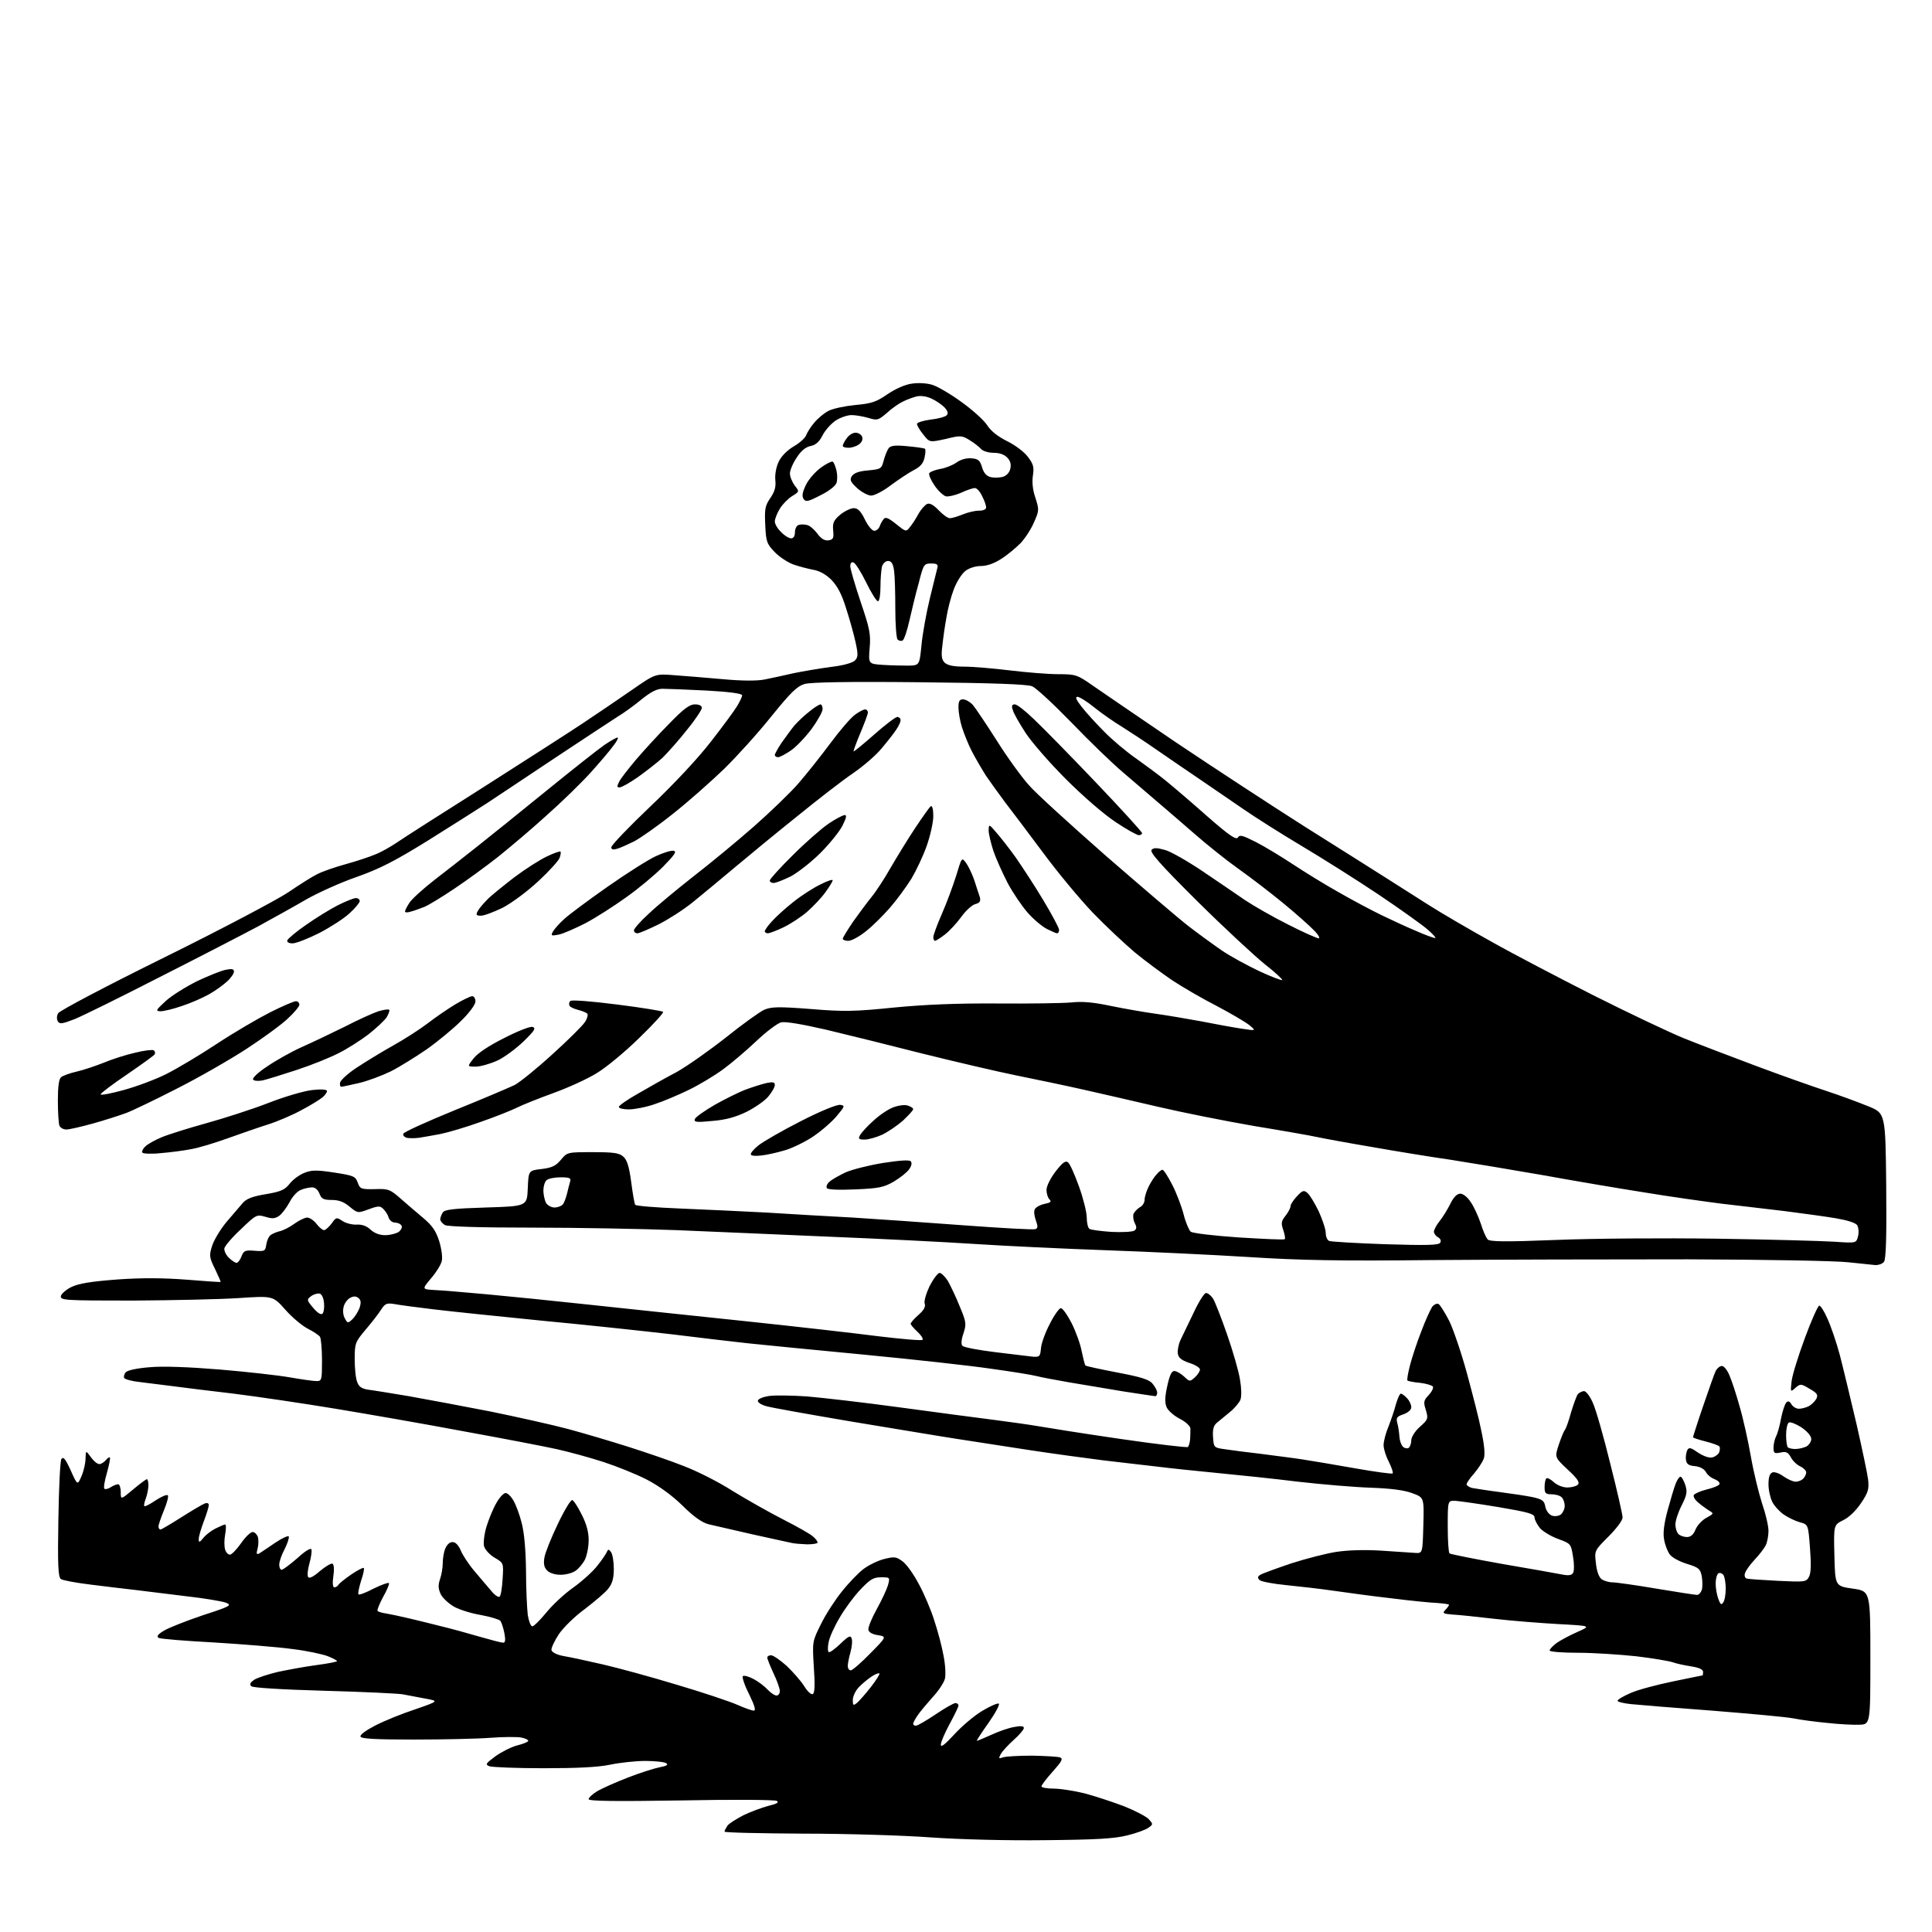 <?xml version="1.0" encoding="UTF-8" standalone="no"?>
<svg 
  version="1.1" 
  xmlns="http://www.w3.org/2000/svg" 
  xmlns:xlink="http://www.w3.org/1999/xlink" 
  xmlns:svg="http://www.w3.org/2000/svg"
  xmlns:rdf="http://www.w3.org/1999/02/22-rdf-syntax-ns#"
  xmlns:cc="http://creativecommons.org/ns#"
  xmlns:dc="http://purl.org/dc/elements/1.1/"
  viewBox="0 0 768 768"
  width="768"
  height="768"
>
<style>svg {background-color: white; }</style>"
<path stroke="none" fill="black" fill-rule="evenodd" d="M415.5,731.5C400.2,731.7 381.5,731.2 370.0,730.4C359.3,729.6 336.4,728.9 319.2,728.9C302.1,728.8 288.0,728.5 288.0,728.1C288.0,727.7 288.6,726.6 289.2,725.7C289.9,724.8 292.8,723.0 295.5,721.6C298.2,720.3 302.7,718.6 305.3,717.9C308.7,717.1 309.8,716.5 308.8,715.9C308.1,715.4 291.0,715.3 270.8,715.7C244.7,716.1 234.0,716.0 234.0,715.2C234.0,714.6 235.5,713.2 237.3,712.1C239.1,711.0 244.7,708.5 249.6,706.6C254.5,704.7 260.2,702.9 262.3,702.5C265.0,702.0 265.8,701.5 264.8,700.9C264.1,700.4 260.3,700.0 256.5,700.0C252.6,700.0 246.3,700.7 242.5,701.5C237.6,702.5 229.6,702.9 216.0,702.9C205.3,702.9 195.6,702.5 194.5,702.1C192.8,701.4 193.1,701.0 197.0,698.1C199.4,696.4 203.3,694.4 205.7,693.8C208.1,693.2 210.0,692.4 210.0,692.0C210.0,691.6 208.8,691.0 207.2,690.7C205.7,690.4 200.2,690.4 195.0,690.8C189.8,691.2 176.1,691.5 164.6,691.5C149.2,691.5 143.6,691.2 143.3,690.3C143.0,689.6 145.7,687.7 149.2,685.9C152.7,684.1 159.8,681.2 165.0,679.5C174.5,676.2 174.5,676.2 169.0,675.2C166.0,674.6 161.9,673.9 160.0,673.5C158.1,673.2 144.0,672.5 128.7,672.1C111.3,671.6 100.5,670.9 99.9,670.3C99.1,669.5 99.5,668.8 101.1,667.7C102.4,666.9 106.7,665.5 110.5,664.6C114.3,663.8 121.2,662.5 125.8,661.9C130.3,661.3 134.0,660.6 134.0,660.3C134.0,660.1 132.4,659.2 130.4,658.4C128.4,657.6 122.0,656.2 116.1,655.5C110.3,654.7 96.3,653.6 85.0,652.9C73.7,652.3 63.9,651.5 63.1,651.1C62.1,650.5 62.7,649.7 65.2,648.2C67.2,647.0 74.1,644.3 80.6,642.1C91.7,638.5 92.3,638.1 89.8,637.1C88.2,636.5 81.0,635.3 73.8,634.5C66.5,633.6 57.4,632.5 53.5,632.0C49.6,631.6 41.8,630.6 36.0,629.9C30.2,629.2 24.9,628.2 24.2,627.7C23.1,626.9 22.9,621.8 23.2,604.1C23.4,591.7 23.9,580.8 24.4,580.0C25.2,578.9 26.0,579.9 28.1,584.5C30.8,590.5 30.8,590.5 32.4,586.8C33.3,584.7 34.0,581.6 34.0,579.8C34.1,576.5 34.1,576.5 36.1,579.2C37.2,580.8 38.7,582.0 39.5,582.0C40.2,582.0 41.3,581.3 42.0,580.5C42.7,579.6 43.5,579.1 43.7,579.4C43.9,579.6 43.4,582.3 42.5,585.5C41.6,588.6 41.1,591.4 41.5,591.8C41.8,592.1 43.0,591.9 44.0,591.2C45.1,590.5 46.4,590.0 47.0,590.0C47.5,590.0 48.0,591.4 48.0,593.1C48.0,596.2 48.0,596.2 52.9,592.1C55.6,589.8 58.1,588.0 58.4,588.0C58.7,588.0 59.0,589.1 59.0,590.4C59.0,591.8 58.5,594.1 58.0,595.6C57.4,597.1 57.1,598.5 57.4,598.7C57.6,599.0 59.7,597.9 61.9,596.4C64.2,594.9 66.3,594.0 66.7,594.4C67.1,594.7 66.4,597.4 65.2,600.3C64.0,603.2 63.0,606.1 63.0,606.8C63.0,607.4 63.3,608.0 63.8,608.0C64.2,608.0 67.9,605.8 72.0,603.2C76.1,600.6 80.3,598.1 81.3,597.7C82.3,597.3 83.0,597.5 83.0,598.3C83.0,599.0 82.1,601.9 81.0,604.8C79.9,607.7 79.0,610.8 79.0,611.8C79.0,613.3 79.3,613.2 80.8,611.4C81.7,610.2 83.9,608.5 85.7,607.6C87.5,606.7 89.2,606.0 89.5,606.0C89.9,606.0 89.9,607.8 89.5,610.0C89.1,612.1 89.1,614.8 89.5,616.0C89.8,617.1 90.7,618.0 91.4,618.0C92.1,618.0 94.0,616.0 95.8,613.5C97.5,611.0 99.6,609.0 100.4,609.0C101.2,609.0 102.1,609.9 102.5,610.9C102.8,612.0 102.8,614.1 102.4,615.6C101.8,617.7 102.0,618.1 103.1,617.5C103.9,617.0 106.7,615.1 109.5,613.2C112.2,611.4 114.6,610.3 114.8,610.8C115.0,611.4 114.2,613.7 113.1,615.9C111.9,618.1 111.0,620.8 111.0,622.0C111.0,623.1 111.4,624.0 112.0,624.0C112.5,624.0 115.3,621.9 118.2,619.4C121.3,616.5 123.6,615.2 123.8,615.9C124.0,616.6 123.7,619.1 123.0,621.5C122.3,623.9 122.1,626.3 122.5,626.9C122.9,627.6 124.6,626.8 127.2,624.5C129.5,622.6 131.7,621.3 132.2,621.6C132.8,622.0 132.9,624.2 132.5,626.6C132.1,629.3 132.3,631.0 132.9,631.0C133.4,631.0 134.2,630.6 134.5,630.0C134.8,629.5 137.1,627.6 139.6,625.9C142.1,624.2 144.4,623.0 144.6,623.3C144.9,623.6 144.4,625.9 143.5,628.5C142.7,631.1 142.2,633.5 142.5,633.8C142.8,634.1 145.5,633.1 148.5,631.5C151.6,630.0 154.3,629.0 154.6,629.3C154.9,629.5 153.9,632.0 152.3,634.8C150.8,637.6 149.8,640.1 150.1,640.4C150.4,640.7 152.0,641.2 153.6,641.4C155.2,641.7 159.2,642.5 162.5,643.3C165.8,644.1 171.7,645.5 175.5,646.5C179.3,647.4 186.2,649.3 190.6,650.6C195.1,651.9 199.3,653.0 200.0,653.0C200.9,653.0 201.0,651.9 200.5,649.2C200.1,647.2 199.4,645.0 198.9,644.3C198.3,643.7 194.9,642.7 191.2,642.0C187.5,641.4 182.7,639.9 180.5,638.7C178.3,637.4 175.9,635.2 175.2,633.7C174.2,631.6 174.1,630.2 174.9,627.8C175.5,626.1 176.0,623.2 176.0,621.4C176.0,619.6 176.4,617.0 177.0,615.6C177.6,614.1 178.7,613.0 179.9,613.0C181.1,613.0 182.2,614.2 183.1,616.2C183.8,618.0 186.2,621.7 188.4,624.3C190.7,627.0 193.7,630.6 195.2,632.3C196.6,634.1 198.2,635.1 198.6,634.7C199.1,634.3 199.6,631.1 199.8,627.6C200.2,621.3 200.2,621.3 196.6,619.2C194.6,618.0 192.8,616.0 192.4,614.6C192.1,613.3 192.5,609.7 193.4,606.8C194.3,603.9 196.0,599.7 197.3,597.5C198.5,595.3 200.2,593.5 201.0,593.5C201.8,593.5 203.2,594.9 204.1,596.5C205.1,598.2 206.6,602.2 207.4,605.5C208.4,609.3 209.0,616.1 209.1,624.5C209.1,631.6 209.5,639.5 209.8,642.0C210.2,644.5 211.0,646.5 211.6,646.5C212.2,646.5 214.6,644.1 217.1,641.1C219.5,638.1 224.4,633.5 228.0,631.0C231.6,628.4 235.9,624.5 237.6,622.2C239.4,620.0 241.0,617.5 241.3,616.8C241.7,615.8 242.1,615.8 242.9,617.0C243.5,617.8 244.0,620.8 244.0,623.6C244.0,627.4 243.4,629.5 241.8,631.5C240.7,633.0 236.4,636.6 232.5,639.6C228.5,642.5 223.9,647.0 222.1,649.7C220.4,652.3 219.1,655.1 219.2,655.9C219.4,656.8 221.3,657.8 224.0,658.3C226.5,658.7 233.4,660.2 239.5,661.6C245.6,663.0 258.8,666.6 269.0,669.7C279.2,672.7 289.9,676.3 292.9,677.6C295.8,678.9 298.9,680.0 299.6,680.0C300.6,680.0 300.0,678.1 297.8,673.5C296.0,670.0 294.9,666.7 295.3,666.3C295.7,665.9 297.6,666.4 299.5,667.4C301.4,668.4 303.9,670.3 305.1,671.6C306.3,672.9 307.9,674.0 308.7,674.0C309.4,674.0 310.0,673.2 310.0,672.2C310.0,671.3 308.9,668.1 307.5,665.2C306.1,662.2 305.0,659.4 305.0,658.9C305.0,658.4 305.7,658.0 306.5,658.0C307.4,658.0 310.1,659.9 312.7,662.2C315.2,664.6 318.4,668.2 319.7,670.3C321.0,672.4 322.5,673.8 323.1,673.4C323.9,673.0 324.0,669.5 323.5,662.6C322.9,652.5 322.9,652.5 326.4,645.5C328.3,641.6 332.1,635.8 334.7,632.6C337.3,629.3 341.1,625.4 343.0,623.9C344.9,622.4 348.6,620.5 351.2,619.8C355.6,618.7 356.2,618.8 358.7,620.6C360.3,621.7 363.2,625.8 365.2,629.6C367.3,633.4 370.1,640.0 371.4,644.2C372.8,648.4 374.5,654.8 375.1,658.3C375.8,661.8 376.0,665.9 375.6,667.4C375.2,668.9 373.0,672.3 370.6,674.8C368.3,677.4 365.6,680.6 364.7,682.0C363.8,683.3 363.0,684.8 363.0,685.2C363.0,685.7 363.5,686.0 364.1,686.0C364.7,686.0 368.2,684.0 371.9,681.5C375.6,679.0 379.1,677.0 379.8,677.0C380.5,677.0 381.0,677.4 381.0,678.0C381.0,678.5 379.4,681.8 377.5,685.3C375.6,688.8 374.0,692.5 374.0,693.5C374.0,694.8 375.6,693.5 379.4,689.4C382.3,686.2 387.3,682.0 390.3,680.2C393.4,678.3 396.4,677.0 397.0,677.2C397.6,677.4 395.8,680.8 393.0,684.8C390.2,688.7 388.1,692.0 388.3,692.0C388.6,692.0 391.2,690.9 394.1,689.6C397.1,688.2 401.2,686.8 403.2,686.5C405.7,686.0 407.0,686.1 407.0,686.9C407.0,687.5 405.2,689.7 402.9,691.7C400.7,693.7 398.4,696.2 397.8,697.3C396.9,699.0 397.0,699.2 398.6,698.6C399.7,698.2 404.9,697.9 410.2,697.9C415.5,698.0 420.6,698.3 421.4,698.6C422.7,699.1 422.0,700.3 418.5,704.2C416.0,707.0 414.0,709.6 414.0,710.1C414.0,710.6 416.2,711.0 418.8,711.0C421.5,711.0 427.1,711.9 431.2,712.9C435.3,714.0 442.3,716.3 446.8,718.0C451.3,719.8 455.7,722.1 456.7,723.2C458.4,725.1 458.4,725.2 456.6,726.5C455.6,727.3 451.8,728.7 448.1,729.6C442.9,730.9 436.0,731.3 415.5,731.5zM739.0,685.6C736.5,685.7 730.9,685.4 726.5,684.9C722.1,684.5 716.0,683.7 713.0,683.1C710.0,682.5 695.4,681.2 680.5,680.0C665.6,678.9 651.1,677.7 648.2,677.4C645.4,677.1 643.0,676.5 643.0,676.1C643.0,675.6 645.4,674.2 648.2,673.0C651.1,671.7 658.7,669.7 665.0,668.4C671.3,667.1 676.6,666.0 676.8,666.0C676.9,666.0 677.0,665.4 677.0,664.6C677.0,663.6 675.4,662.9 672.2,662.4C669.6,662.0 666.4,661.3 665.0,660.8C663.6,660.3 657.1,659.2 650.5,658.4C643.9,657.7 633.4,657.0 627.2,657.0C621.0,657.0 616.0,656.6 616.0,656.1C616.0,655.6 617.3,654.2 618.8,653.1C620.4,652.0 624.1,650.0 627.1,648.7C632.5,646.3 632.5,646.3 619.5,645.6C612.4,645.2 600.9,644.3 594.0,643.5C587.1,642.7 579.6,641.9 577.3,641.8C573.6,641.5 573.3,641.3 574.6,639.9C575.4,639.1 576.0,638.2 576.0,637.9C576.0,637.7 573.9,637.4 571.2,637.2C568.6,637.1 560.6,636.3 553.5,635.4C546.4,634.6 536.0,633.2 530.5,632.4C525.0,631.6 516.3,630.6 511.2,630.1C506.1,629.6 501.3,628.7 500.7,628.1C499.8,627.2 499.9,626.7 501.0,626.0C501.8,625.5 507.3,623.5 513.2,621.5C519.1,619.6 527.2,617.5 531.2,616.9C535.8,616.2 542.4,616.0 549.0,616.4C554.8,616.8 560.9,617.2 562.5,617.3C565.5,617.5 565.5,617.5 565.8,606.4C566.1,595.3 566.1,595.3 561.5,593.6C558.4,592.4 553.2,591.7 545.2,591.4C538.8,591.2 525.6,590.1 516.0,589.0C506.4,587.8 491.8,586.3 483.5,585.5C475.2,584.7 464.7,583.6 460.0,583.0C455.3,582.5 445.6,581.3 438.5,580.5C431.4,579.6 418.1,577.8 409.0,576.4C399.9,575.0 387.1,573.0 380.5,572.0C373.9,571.0 355.0,567.8 338.5,565.1C322.0,562.3 306.8,559.6 304.7,559.0C302.5,558.4 301.0,557.4 301.3,556.7C301.5,556.0 303.6,555.2 305.9,554.9C308.2,554.6 315.0,554.7 320.8,555.1C326.7,555.6 343.4,557.5 358.0,559.5C372.6,561.5 389.5,563.7 395.7,564.5C401.9,565.3 409.7,566.4 413.1,567.0C416.5,567.6 431.0,569.9 445.4,572.0C459.8,574.1 471.8,575.5 472.2,575.2C472.6,574.8 473.0,573.4 473.1,572.0C473.2,570.6 473.2,568.7 473.2,567.8C473.1,566.8 471.2,565.1 469.0,564.0C466.7,562.8 464.4,560.8 463.8,559.5C463.0,557.7 463.0,555.5 464.0,551.0C464.9,546.8 465.7,545.0 466.8,545.0C467.7,545.0 469.4,546.0 470.7,547.2C472.9,549.3 473.0,549.3 475.0,547.5C476.1,546.5 477.0,545.1 477.0,544.4C477.0,543.7 475.1,542.5 472.8,541.8C469.6,540.7 468.4,539.7 468.2,538.0C468.0,536.8 468.5,534.3 469.3,532.6C470.1,530.9 472.5,526.0 474.5,521.8C476.5,517.5 478.7,514.0 479.4,514.0C480.2,514.0 481.4,515.0 482.2,516.2C483.0,517.5 485.5,523.9 487.8,530.5C490.1,537.1 492.4,545.1 492.9,548.3C493.5,551.7 493.6,555.0 493.1,556.4C492.6,557.6 490.7,559.9 488.8,561.4C487.0,562.9 484.7,564.8 483.7,565.6C482.4,566.7 482.0,568.2 482.2,571.3C482.5,575.4 482.5,575.5 487.0,576.1C489.5,576.5 495.8,577.3 501.0,577.9C506.2,578.6 513.6,579.5 517.5,580.1C521.4,580.7 530.9,582.3 538.8,583.7C546.7,585.1 553.4,586.0 553.6,585.7C553.9,585.4 553.2,583.4 552.1,581.1C550.9,578.9 550.0,575.9 550.0,574.5C550.0,573.0 550.8,569.8 551.9,567.2C552.9,564.6 554.3,560.6 554.9,558.2C555.6,555.9 556.4,554.0 556.9,554.0C557.3,554.0 558.4,554.8 559.3,555.8C560.3,556.8 561.0,558.4 561.0,559.4C561.0,560.4 559.8,561.5 557.9,562.2C555.2,563.1 554.9,563.6 555.5,565.9C555.9,567.3 556.2,569.7 556.3,571.2C556.4,572.7 557.0,574.4 557.7,575.1C558.3,575.7 559.3,575.9 559.9,575.6C560.5,575.2 561.0,573.9 561.0,572.6C561.0,571.3 562.4,569.0 564.4,567.2C567.7,564.3 567.8,563.9 566.8,560.5C565.8,557.4 565.9,556.7 567.9,554.6C569.2,553.2 569.9,551.7 569.6,551.2C569.3,550.7 567.0,550.0 564.5,549.7C562.0,549.5 559.7,549.0 559.5,548.8C559.2,548.6 559.7,545.8 560.5,542.7C561.3,539.6 563.3,533.5 565.0,529.2C566.6,524.9 568.6,520.6 569.3,519.5C570.1,518.5 571.2,518.0 571.9,518.4C572.5,518.8 574.4,521.8 576.1,525.1C577.7,528.4 580.9,537.7 583.1,545.8C585.3,553.9 588.0,564.3 588.9,569.0C590.1,574.7 590.4,578.3 589.8,579.9C589.3,581.2 587.6,583.8 586.0,585.7C584.3,587.6 583.0,589.5 583.0,590.0C583.0,590.5 584.0,591.2 585.2,591.5C586.5,591.7 591.3,592.5 596.0,593.1C600.7,593.7 606.6,594.6 609.1,595.1C613.1,596.0 613.9,596.5 614.3,599.0C614.7,600.7 615.8,602.1 617.0,602.5C618.2,602.9 619.7,602.6 620.5,602.0C621.3,601.3 622.0,599.8 622.0,598.6C622.0,597.4 621.5,595.9 620.8,595.2C620.1,594.5 618.3,594.0 616.8,594.0C614.4,594.0 614.0,593.6 614.0,591.2C614.0,589.6 614.3,588.0 614.7,587.7C615.0,587.3 616.4,588.0 617.7,589.2C619.0,590.4 621.3,591.3 623.0,591.3C624.7,591.3 626.6,590.8 627.2,590.2C628.1,589.3 627.1,587.8 623.2,584.2C618.0,579.3 618.0,579.3 619.6,574.4C620.5,571.7 621.6,569.0 622.0,568.5C622.5,568.0 623.6,564.8 624.5,561.5C625.5,558.2 626.7,554.9 627.2,554.2C627.8,553.6 628.9,553.0 629.7,553.0C630.5,553.0 632.1,555.1 633.2,557.7C634.4,560.3 637.5,571.2 640.1,581.8C642.8,592.4 645.0,602.1 645.0,603.2C645.0,604.4 642.6,607.6 639.4,610.8C633.8,616.4 633.8,616.4 634.4,621.4C634.7,624.5 635.6,627.0 636.7,627.8C637.6,628.4 639.5,629.0 640.9,629.0C642.3,629.0 650.2,630.1 658.4,631.5C666.7,632.9 674.0,634.0 674.6,634.0C675.3,634.0 676.1,633.1 676.5,632.0C676.8,631.0 676.8,628.6 676.5,626.7C675.9,623.6 675.3,623.1 670.4,621.6C667.3,620.6 664.4,619.0 663.6,617.7C662.8,616.5 661.8,613.9 661.5,611.9C661.0,609.4 661.5,605.6 662.9,600.4C664.1,596.0 665.5,591.3 666.1,589.8C666.7,588.2 667.6,587.0 668.0,587.0C668.5,587.0 669.3,588.5 669.9,590.2C670.8,593.0 670.6,594.2 668.5,598.4C667.1,601.1 666.0,604.5 666.0,606.0C666.0,607.4 666.5,609.1 667.2,609.8C667.9,610.5 669.4,611.0 670.6,611.0C672.1,611.0 673.2,610.0 674.0,608.0C674.7,606.3 676.7,604.2 678.4,603.3C681.2,601.8 681.3,601.6 679.6,600.6C678.6,600.0 676.6,598.6 675.2,597.4C673.8,596.3 673.0,594.9 673.3,594.3C673.7,593.7 676.0,592.7 678.4,592.1C680.9,591.5 683.2,590.6 683.5,590.0C683.8,589.4 683.0,588.6 681.6,588.0C680.2,587.5 678.6,586.2 678.1,585.1C677.4,583.9 675.7,583.0 673.7,582.8C671.3,582.6 670.4,582.0 670.2,580.3C670.0,579.1 670.3,577.4 670.7,576.5C671.4,575.2 672.1,575.4 675.1,577.5C677.3,578.9 679.5,579.7 680.8,579.3C681.9,579.0 683.1,578.1 683.4,577.3C683.7,576.5 683.8,575.5 683.5,575.0C683.2,574.6 680.8,573.7 678.0,573.0C675.3,572.3 673.0,571.6 673.0,571.3C673.0,571.1 674.8,565.4 677.1,558.7C679.4,552.0 681.6,545.7 682.1,544.8C682.7,543.8 683.7,543.0 684.5,543.0C685.3,543.0 686.7,544.7 687.5,546.8C688.4,548.8 690.2,554.3 691.5,559.0C692.9,563.7 694.9,572.7 696.0,579.0C697.1,585.3 699.2,593.8 700.5,597.8C701.9,601.8 703.0,606.6 703.0,608.6C703.0,610.5 702.5,613.1 701.9,614.3C701.3,615.5 699.3,618.1 697.5,620.0C695.7,621.9 694.0,624.3 693.7,625.3C693.3,626.3 693.6,627.2 694.3,627.5C694.9,627.7 700.6,628.1 706.7,628.4C717.4,628.9 718.0,628.9 719.1,626.8C719.9,625.4 720.0,621.7 719.5,615.4C718.8,606.0 718.8,606.0 715.4,605.1C713.6,604.6 710.7,603.2 709.0,602.0C707.3,600.8 705.3,598.6 704.5,597.0C703.7,595.4 703.0,592.3 703.0,590.0C703.0,587.2 703.5,585.7 704.6,585.3C705.4,585.0 707.4,585.7 709.0,586.9C710.6,588.0 712.7,589.0 713.8,589.0C714.8,589.0 716.1,588.5 716.8,587.8C717.5,587.1 718.0,586.0 718.0,585.3C718.0,584.6 716.9,583.5 715.6,582.9C714.3,582.3 712.6,580.7 711.9,579.3C710.8,577.3 710.0,576.9 707.8,577.4C705.3,577.9 705.0,577.7 705.0,575.4C705.0,574.0 705.5,572.0 706.0,571.0C706.6,569.9 707.5,566.7 708.0,563.8C708.6,560.9 709.5,558.1 710.1,557.5C710.8,556.8 711.4,557.0 712.1,558.2C712.7,559.2 714.0,560.0 715.1,560.0C716.2,560.0 718.0,559.5 719.0,559.0C720.1,558.4 721.4,557.1 722.0,556.1C722.8,554.5 722.4,553.8 719.4,552.1C715.9,550.0 715.7,550.0 713.7,551.7C711.7,553.5 711.7,553.4 712.2,549.0C712.5,546.5 714.9,538.8 717.5,531.8C720.1,524.7 722.7,519.0 723.2,519.0C723.7,519.0 725.2,521.3 726.4,524.1C727.7,526.9 730.0,533.5 731.4,538.8C732.8,544.2 735.7,556.4 738.0,566.1C740.2,575.8 742.3,585.7 742.6,588.1C743.0,591.9 742.7,593.2 739.8,597.5C737.8,600.5 735.0,603.2 732.7,604.3C728.9,606.2 728.9,606.2 729.2,618.3C729.5,630.5 729.5,630.5 736.5,631.5C743.5,632.5 743.5,632.5 743.5,659.0C743.5,685.5 743.5,685.5 739.0,685.6zM340.7,676.9C341.6,676.1 344.1,673.3 346.2,670.6C348.3,667.9 349.8,665.5 349.6,665.2C349.3,665.0 347.8,665.5 346.4,666.5C344.9,667.5 342.6,669.4 341.3,670.8C340.0,672.2 339.0,674.4 339.0,675.8C339.0,678.0 339.2,678.1 340.7,676.9zM338.2,664.0C338.8,664.0 342.3,661.0 345.9,657.3C352.5,650.6 352.5,650.6 349.0,650.0C346.9,649.7 345.4,648.9 345.2,647.9C345.0,647.0 346.5,643.3 348.5,639.7C350.5,636.1 352.5,631.8 353.0,630.1C353.8,627.0 353.8,627.0 350.2,627.0C347.2,627.0 345.9,627.8 342.1,631.8C339.6,634.4 335.8,639.5 333.8,643.0C331.7,646.5 329.7,650.9 329.4,652.8C329.0,654.6 329.0,656.4 329.4,656.7C329.7,657.1 331.8,655.6 334.0,653.5C337.2,650.4 338.1,650.0 338.5,651.2C338.9,652.1 338.7,654.5 338.1,656.7C337.5,658.8 337.0,661.3 337.0,662.2C337.0,663.2 337.5,664.0 338.2,664.0zM685.0,637.0C685.6,636.2 686.0,633.7 686.0,631.5C686.0,629.3 685.6,626.9 685.1,626.1C684.6,625.4 683.7,625.1 683.1,625.4C682.5,625.8 682.0,627.6 682.0,629.5C682.0,631.4 682.5,634.1 683.1,635.7C683.9,637.9 684.3,638.1 685.0,637.0zM625.3,625.3C625.8,624.5 625.8,621.6 625.3,618.8C624.5,613.7 624.4,613.6 619.5,611.8C616.7,610.8 613.5,608.9 612.2,607.5C611.0,606.0 610.0,604.1 610.0,603.2C610.0,601.8 607.5,601.1 595.7,599.1C587.9,597.8 580.1,596.7 578.5,596.6C575.5,596.5 575.5,596.5 575.5,606.7C575.5,612.3 575.8,617.1 576.2,617.5C576.5,617.8 586.0,619.7 597.2,621.7C608.3,623.6 619.1,625.5 621.0,625.9C623.5,626.4 624.7,626.2 625.3,625.3zM222.8,626.0C220.7,626.0 218.4,625.3 217.5,624.3C216.3,623.1 216.0,621.7 216.4,619.2C216.7,617.3 219.1,611.3 221.7,605.9C224.3,600.4 226.9,596.1 227.5,596.3C228.1,596.5 229.7,599.0 231.2,602.0C233.1,605.7 234.0,608.9 234.0,612.2C234.0,614.9 233.3,618.4 232.5,620.0C231.7,621.6 230.0,623.6 228.8,624.4C227.6,625.3 224.9,626.0 222.8,626.0zM320.8,613.9C318.4,613.8 315.6,613.6 314.5,613.3C313.4,613.1 306.4,611.5 299.0,609.9C291.6,608.2 283.8,606.4 281.6,605.9C279.0,605.2 275.6,602.8 271.2,598.4C267.1,594.4 261.7,590.5 257.0,588.1C252.9,586.0 245.2,582.9 240.0,581.2C234.8,579.5 226.4,577.2 221.5,576.1C216.6,575.0 199.9,571.8 184.5,569.0C169.1,566.1 146.1,562.1 133.4,560.0C120.7,557.9 102.5,555.2 92.9,554.0C83.3,552.9 72.3,551.5 68.5,551.0C64.7,550.5 58.9,549.8 55.7,549.4C52.6,549.1 49.7,548.3 49.4,547.8C49.1,547.3 49.3,546.3 50.0,545.5C50.7,544.7 54.4,543.9 59.4,543.5C64.6,543.0 75.1,543.4 87.3,544.4C98.0,545.3 110.5,546.7 115.1,547.5C119.7,548.3 124.5,549.0 125.8,549.0C127.9,549.0 128.0,548.6 128.0,540.8C128.0,536.2 127.6,532.0 127.2,531.4C126.8,530.8 124.6,529.3 122.4,528.2C120.1,527.0 116.0,523.6 113.4,520.6C108.5,515.1 108.5,515.1 95.0,516.0C87.6,516.5 68.5,516.9 52.7,517.0C25.8,517.0 23.9,516.9 24.2,515.2C24.4,514.3 26.3,512.6 28.4,511.6C31.3,510.2 36.2,509.4 46.8,508.6C56.8,507.9 65.2,508.0 74.3,508.7C81.6,509.3 87.6,509.7 87.7,509.6C87.8,509.5 86.8,507.2 85.5,504.5C83.2,499.9 83.1,499.1 84.3,495.3C85.0,493.0 87.6,488.7 90.0,485.8C92.5,482.9 95.4,479.5 96.5,478.2C98.0,476.5 100.3,475.6 105.7,474.7C111.6,473.7 113.2,473.0 115.1,470.6C116.3,469.0 118.9,467.1 120.8,466.3C123.8,465.1 125.6,465.0 132.8,466.1C140.6,467.3 141.3,467.6 142.2,470.1C143.1,472.6 143.5,472.8 149.0,472.7C154.4,472.5 155.1,472.8 159.3,476.5C161.8,478.7 165.9,482.2 168.4,484.3C171.8,487.2 173.3,489.3 174.6,493.4C175.5,496.4 176.0,499.9 175.6,501.3C175.3,502.7 173.4,505.8 171.4,508.1C167.7,512.5 167.7,512.5 172.6,512.8C175.3,512.9 184.7,513.7 193.5,514.5C202.3,515.3 220.1,517.1 233.0,518.5C245.9,519.9 273.6,522.8 294.5,525.0C315.4,527.2 340.1,530.0 349.3,531.2C358.5,532.3 366.4,533.0 366.7,532.6C367.1,532.2 366.2,530.8 364.7,529.4C363.2,528.0 362.0,526.6 362.0,526.2C362.0,525.8 363.4,524.2 365.1,522.7C367.2,520.9 368.0,519.4 367.6,518.3C367.2,517.4 368.1,514.3 369.5,511.3C371.0,508.4 372.8,506.0 373.5,506.0C374.2,506.0 375.7,507.5 376.8,509.2C377.8,511.0 380.0,515.5 381.5,519.3C384.1,525.5 384.2,526.3 383.0,530.0C382.1,532.6 382.0,534.4 382.6,535.0C383.2,535.6 389.0,536.7 395.6,537.5C402.1,538.3 408.9,539.1 410.5,539.3C413.3,539.5 413.5,539.2 413.8,536.0C413.9,534.1 415.5,529.7 417.3,526.3C419.0,522.8 421.1,520.0 421.7,520.0C422.4,520.0 424.3,522.7 426.0,526.0C427.7,529.4 429.5,534.4 430.0,537.2C430.6,540.0 431.2,542.6 431.5,542.8C431.7,543.1 437.5,544.3 444.2,545.6C453.7,547.4 456.9,548.4 458.2,550.1C459.2,551.3 460.0,552.8 460.0,553.6C460.0,554.4 459.7,555.0 459.2,555.0C458.8,555.0 453.1,554.1 446.5,553.1C439.9,552.0 430.2,550.4 425.0,549.5C419.8,548.6 413.9,547.5 412.0,547.0C410.1,546.5 402.0,545.2 394.0,544.1C386.0,542.9 363.3,540.4 343.5,538.5C323.7,536.6 303.0,534.6 297.5,534.0C292.0,533.4 278.3,531.8 267.0,530.4C255.7,529.1 232.6,526.6 215.5,525.0C198.4,523.3 179.1,521.3 172.5,520.5C165.9,519.7 158.9,518.8 156.9,518.4C153.8,517.9 153.1,518.1 151.5,520.6C150.5,522.2 147.7,525.8 145.3,528.6C141.2,533.5 141.0,534.0 141.0,540.3C141.0,543.9 141.4,548.0 142.0,549.4C142.6,551.2 143.8,552.0 146.2,552.4C148.0,552.6 155.3,553.8 162.5,555.0C169.7,556.3 184.3,559.0 195.0,561.1C205.7,563.3 219.7,566.4 226.0,568.1C232.3,569.8 243.1,573.0 250.0,575.2C256.9,577.4 266.6,580.7 271.6,582.7C276.7,584.6 285.5,589.0 291.1,592.6C296.8,596.1 306.0,601.3 311.5,604.1C317.0,606.9 322.3,609.9 323.2,610.8C324.2,611.6 325.0,612.7 325.0,613.2C325.0,613.6 323.1,613.9 320.8,613.9zM713.7,576.0C715.1,576.0 717.0,575.5 718.1,575.0C719.1,574.4 720.0,573.1 720.0,572.0C720.0,570.8 718.4,569.0 716.1,567.4C713.9,566.0 711.6,565.1 711.1,565.5C710.5,565.8 710.0,568.0 710.0,570.4C710.0,572.7 710.3,575.0 710.7,575.3C711.0,575.7 712.4,576.0 713.7,576.0zM140.0,524.5C141.0,523.6 142.3,521.5 142.9,520.0C143.6,517.8 143.5,516.8 142.5,516.0C141.5,515.2 140.6,515.2 139.2,515.9C138.1,516.5 136.9,518.1 136.6,519.5C136.2,520.9 136.4,523.0 137.1,524.1C138.1,526.0 138.3,526.1 140.0,524.5zM128.2,522.2C128.7,521.7 129.0,519.7 128.8,517.9C128.6,515.9 127.9,514.4 127.0,514.2C126.1,514.1 124.6,514.5 123.6,515.3C121.9,516.6 121.9,516.8 124.5,519.9C126.2,521.9 127.6,522.8 128.2,522.2zM745.6,502.9C744.5,502.8 739.7,502.3 735.0,501.8C730.3,501.2 701.5,500.7 671.0,500.6C640.5,500.6 594.6,500.7 569.0,500.9C533.0,501.3 516.6,501.0 496.5,499.7C482.2,498.8 456.8,497.6 440.0,497.0C423.2,496.4 399.6,495.3 387.5,494.5C375.4,493.7 349.3,492.4 329.5,491.6C309.7,490.7 282.4,489.6 268.9,489.0C255.4,488.5 229.6,488.0 211.6,488.0C190.9,488.0 178.2,487.6 176.9,487.0C175.9,486.4 175.0,485.4 175.0,484.7C175.0,484.0 175.5,482.8 176.0,482.0C176.7,480.8 180.3,480.4 193.2,480.0C209.5,479.5 209.5,479.5 209.8,472.4C210.1,465.3 210.1,465.3 215.3,464.7C219.5,464.2 221.0,463.4 223.0,461.0C225.5,458.0 225.6,458.0 235.6,458.0C243.9,458.0 246.2,458.3 247.8,459.8C249.2,461.0 250.1,463.7 250.9,469.8C251.5,474.4 252.2,478.5 252.5,478.9C252.7,479.4 260.7,480.0 270.2,480.4C279.7,480.8 295.1,481.5 304.5,482.0C313.9,482.6 329.4,483.5 339.0,484.0C348.6,484.6 368.6,486.0 383.4,487.1C398.2,488.2 410.9,488.9 411.6,488.6C412.6,488.2 412.6,487.5 411.8,485.2C411.2,483.6 410.9,481.6 411.3,480.8C411.6,480.0 413.3,479.0 415.1,478.6C417.6,478.1 418.1,477.7 417.2,476.8C416.5,476.1 416.0,474.4 416.0,473.0C416.0,471.5 417.6,468.3 419.6,465.7C422.4,462.1 423.6,461.2 424.6,462.1C425.3,462.6 427.2,466.9 428.9,471.6C430.6,476.3 432.0,481.9 432.0,484.0C432.0,486.1 432.5,488.2 433.1,488.5C433.7,488.9 437.6,489.4 441.8,489.7C446.0,489.9 450.1,489.7 450.9,489.2C451.9,488.5 451.9,487.8 451.1,486.2C450.5,485.1 450.3,483.4 450.6,482.5C451.0,481.7 452.1,480.5 453.1,479.9C454.2,479.4 455.0,478.0 455.0,476.9C455.0,475.8 455.7,473.5 456.6,471.7C457.5,469.9 458.9,467.7 459.8,466.8C460.6,465.8 461.7,465.0 462.1,465.0C462.6,465.0 464.3,467.7 466.0,471.0C467.7,474.3 469.7,479.6 470.5,482.7C471.3,485.9 472.6,488.9 473.3,489.6C474.0,490.2 482.2,491.2 492.4,491.9C502.2,492.5 510.5,492.9 510.7,492.6C511.0,492.3 510.7,490.7 510.1,488.9C509.2,486.3 509.3,485.4 511.0,483.3C512.1,481.9 513.0,480.2 513.0,479.5C513.0,478.8 514.1,477.1 515.5,475.6C517.7,473.2 518.3,473.0 519.7,474.2C520.6,474.9 522.6,478.2 524.2,481.5C525.7,484.8 527.0,488.7 527.0,490.1C527.0,491.6 527.6,493.0 528.4,493.3C529.1,493.6 539.2,494.2 550.7,494.6C567.2,495.1 571.9,495.0 572.5,494.0C573.0,493.2 572.6,492.4 571.6,491.8C570.7,491.3 570.0,490.3 570.0,489.6C570.0,488.9 571.0,487.0 572.2,485.5C573.5,483.9 575.4,480.8 576.5,478.6C577.8,475.9 579.2,474.5 580.5,474.5C581.6,474.5 583.4,475.9 584.6,477.8C585.9,479.6 587.6,483.4 588.6,486.3C589.5,489.2 590.7,492.0 591.4,492.7C592.2,493.6 598.4,493.7 618.5,492.9C633.2,492.3 661.0,492.1 682.5,492.4C703.4,492.7 724.4,493.3 729.2,493.6C737.9,494.2 737.9,494.2 738.6,491.4C739.0,489.9 738.8,488.0 738.3,487.1C737.7,486.1 734.5,485.1 729.9,484.3C725.8,483.6 716.9,482.4 710.0,481.5C703.1,480.7 691.6,479.3 684.5,478.5C677.4,477.6 663.2,475.6 653.0,473.9C642.8,472.3 624.6,469.2 612.5,467.0C600.4,464.9 584.2,462.2 576.5,461.0C568.8,459.9 554.7,457.6 545.1,455.9C535.6,454.3 525.9,452.5 523.6,452.0C521.4,451.5 510.1,449.5 498.5,447.6C486.9,445.6 469.9,442.2 460.5,440.0C451.1,437.8 437.6,434.7 430.5,433.1C423.4,431.5 411.4,429.0 404.0,427.5C396.6,426.0 379.9,422.1 367.0,418.9C354.1,415.6 336.7,411.3 328.3,409.3C318.7,407.1 312.2,406.0 310.5,406.4C309.0,406.8 304.6,410.1 300.6,413.9C296.7,417.6 290.7,422.7 287.4,425.1C284.0,427.6 278.0,431.2 273.9,433.2C269.8,435.2 263.7,437.8 260.3,438.9C256.9,440.1 252.2,441.0 250.0,441.0C247.8,441.0 246.0,440.6 246.0,440.0C246.0,439.5 249.4,437.1 253.5,434.8C257.6,432.4 264.5,428.5 268.9,426.2C273.2,423.8 282.1,417.5 288.7,412.3C295.2,407.1 302.0,402.2 303.8,401.4C306.6,400.2 309.4,400.1 322.3,401.1C335.5,402.2 339.8,402.1 355.5,400.5C368.0,399.3 380.5,398.8 396.5,398.9C409.1,399.0 422.3,398.8 425.7,398.5C430.3,398.0 434.6,398.4 441.7,399.9C447.1,401.0 455.1,402.4 459.5,403.0C463.9,403.6 472.0,405.0 477.5,406.0C483.0,407.1 490.2,408.4 493.5,408.9C499.4,409.8 499.4,409.8 496.5,407.4C494.8,406.1 489.0,402.7 483.5,399.8C478.0,397.0 470.1,392.4 466.0,389.7C461.9,386.9 455.1,381.9 451.0,378.5C446.9,375.0 439.4,368.0 434.5,362.9C429.5,357.7 420.4,346.8 414.3,338.5C408.1,330.2 401.4,321.3 399.3,318.6C397.2,315.8 394.0,311.3 392.1,308.6C390.3,305.8 387.7,301.3 386.3,298.6C384.9,295.9 383.2,291.6 382.4,289.1C381.6,286.6 381.0,283.0 381.0,281.2C381.0,278.8 381.4,278.0 382.8,278.0C383.8,278.0 385.6,279.0 386.7,280.2C387.8,281.5 392.1,287.9 396.3,294.5C400.5,301.2 406.2,309.0 408.9,312.0C411.5,315.1 425.4,327.7 439.6,340.2C453.9,352.6 468.6,365.2 472.5,368.2C476.4,371.2 482.3,375.5 485.8,377.9C489.2,380.2 496.0,383.9 500.7,386.1C505.4,388.3 509.5,389.8 509.7,389.6C510.0,389.4 506.9,386.5 502.8,383.3C498.8,380.1 486.7,368.9 476.0,358.3C461.1,343.5 456.9,338.7 457.8,337.8C458.7,336.9 459.9,337.0 463.2,337.9C465.6,338.6 472.2,342.4 478.0,346.3C483.8,350.2 491.4,355.4 494.9,357.8C498.5,360.2 506.2,364.6 512.2,367.6C518.1,370.6 523.5,373.0 524.2,373.0C524.8,373.0 524.1,371.6 522.4,369.9C520.8,368.2 515.3,363.3 510.2,359.1C505.1,354.9 497.0,348.7 492.2,345.3C487.4,341.9 479.7,335.7 475.0,331.6C470.3,327.5 463.8,321.9 460.5,319.1C457.2,316.3 450.9,310.9 446.5,307.1C442.1,303.4 432.8,294.4 425.8,287.1C418.8,279.9 411.9,273.5 410.3,272.8C408.3,272.0 395.1,271.5 365.5,271.2C336.4,270.9 322.4,271.2 319.8,271.9C316.7,272.9 314.3,275.3 306.6,284.8C301.5,291.2 293.0,300.6 287.9,305.6C282.7,310.6 273.6,318.7 267.5,323.5C261.5,328.3 254.5,333.2 252.0,334.5C249.5,335.7 246.5,337.1 245.3,337.4C243.7,337.9 243.0,337.7 243.0,336.8C243.0,336.0 250.0,328.7 258.5,320.6C267.6,312.0 277.7,301.2 282.6,294.8C287.3,288.8 292.0,282.4 293.0,280.7C294.1,278.9 295.0,277.0 295.0,276.4C295.0,275.7 290.0,275.0 280.8,274.5C272.9,274.1 265.1,273.8 263.3,273.8C261.1,273.8 258.6,275.1 254.8,278.2C251.9,280.6 247.7,283.6 245.5,284.9C243.3,286.3 232.4,293.5 221.2,300.9C210.0,308.4 197.6,316.6 193.7,319.2C189.7,321.8 179.1,328.5 170.0,334.2C156.9,342.3 151.1,345.3 141.8,348.6C135.4,350.8 126.4,354.9 121.8,357.5C117.2,360.2 108.5,365.0 102.5,368.3C96.5,371.5 78.9,380.6 63.5,388.4C48.1,396.3 32.9,403.8 29.7,405.1C24.8,407.0 23.7,407.2 23.0,406.0C22.5,405.2 22.5,403.9 23.1,402.8C23.6,401.8 42.6,391.8 65.3,380.6C88.0,369.4 110.1,357.7 114.6,354.7C119.0,351.7 124.2,348.4 126.1,347.5C128.0,346.5 133.1,344.7 137.5,343.5C141.9,342.3 147.2,340.5 149.3,339.6C151.4,338.8 155.3,336.6 157.8,334.9C160.4,333.1 175.9,323.2 192.2,312.9C208.5,302.5 226.3,291.1 231.7,287.5C237.1,283.9 245.8,278.0 251.0,274.4C260.5,267.8 260.5,267.8 268.0,268.4C272.1,268.7 280.9,269.4 287.5,270.0C295.1,270.7 301.1,270.7 304.0,270.1C306.5,269.6 311.6,268.5 315.5,267.6C319.4,266.8 326.0,265.7 330.4,265.1C335.0,264.6 338.9,263.5 339.8,262.6C341.1,261.3 341.2,260.3 340.1,255.3C339.4,252.1 337.7,246.0 336.3,241.7C334.6,236.2 332.9,233.0 330.5,230.5C328.3,228.3 325.7,226.9 323.3,226.5C321.2,226.1 317.7,225.2 315.4,224.4C313.2,223.6 309.8,221.4 308.0,219.5C304.8,216.2 304.5,215.3 304.2,208.7C303.9,202.4 304.1,201.1 306.2,198.0C308.0,195.4 308.5,193.5 308.2,190.8C308.0,188.7 308.5,185.8 309.5,183.6C310.6,181.3 312.9,179.0 315.6,177.4C318.0,176.0 320.2,174.0 320.5,172.9C320.9,171.9 322.3,169.6 323.7,168.0C325.1,166.3 327.6,164.2 329.4,163.3C331.1,162.4 335.9,161.4 340.0,161.0C346.5,160.4 348.3,159.8 352.8,156.7C355.9,154.6 359.9,152.8 362.5,152.5C365.1,152.1 368.4,152.3 370.7,153.0C372.8,153.7 378.0,156.7 382.2,159.8C386.4,162.8 391.0,166.9 392.4,169.0C393.9,171.4 396.8,173.6 400.4,175.4C403.5,176.9 407.2,179.7 408.6,181.6C410.8,184.5 411.1,185.7 410.6,189.0C410.2,191.6 410.5,194.8 411.6,197.9C413.1,202.6 413.1,203.0 411.0,207.7C409.9,210.3 407.5,214.0 405.7,215.9C403.9,217.7 400.5,220.6 398.1,222.1C395.2,224.0 392.3,225.0 389.9,225.0C387.8,225.0 385.2,225.8 383.7,227.0C382.3,228.1 380.2,231.4 379.1,234.4C378.0,237.3 376.7,242.3 376.2,245.6C375.6,248.8 374.9,253.8 374.6,256.7C374.1,260.6 374.3,262.2 375.5,263.4C376.7,264.5 379.0,265.0 383.3,265.0C386.7,265.0 394.9,265.7 401.5,266.5C408.1,267.3 416.7,268.0 420.7,268.0C427.5,268.0 428.2,268.2 434.2,272.4C437.7,274.8 452.4,284.9 467.0,294.8C481.6,304.6 504.8,319.8 518.5,328.5C532.2,337.1 546.9,346.4 551.0,349.0C555.1,351.6 562.8,356.5 568.0,359.8C573.2,363.1 584.5,369.7 593.0,374.4C601.5,379.2 619.7,388.7 633.3,395.6C647.0,402.5 663.2,410.2 669.3,412.7C675.5,415.2 688.4,420.1 698.0,423.7C707.6,427.3 720.0,431.7 725.5,433.5C731.0,435.3 738.6,438.1 742.5,439.7C749.5,442.5 749.5,442.5 749.8,471.4C750.0,491.9 749.7,500.7 748.9,501.6C748.3,502.4 746.8,502.9 745.6,502.9zM94.0,502.0C94.6,502.0 95.5,500.8 96.0,499.4C96.9,497.1 97.5,496.9 101.3,497.2C105.1,497.5 105.5,497.3 105.8,495.0C106.0,493.6 106.6,492.0 107.2,491.3C107.7,490.7 109.4,489.9 110.9,489.5C112.5,489.2 115.2,487.8 117.1,486.4C118.9,485.1 121.2,484.0 122.1,484.0C123.1,484.0 124.7,485.1 125.8,486.5C126.9,487.9 128.2,489.0 128.8,489.0C129.4,489.0 130.7,487.8 131.8,486.4C133.6,483.8 133.8,483.8 136.2,485.4C137.6,486.3 140.1,486.9 141.8,486.8C143.9,486.7 145.7,487.3 147.3,488.8C148.8,490.2 150.9,491.0 153.1,491.0C155.0,491.0 157.4,490.4 158.5,489.7C159.5,488.9 160.0,487.8 159.6,487.2C159.2,486.5 158.0,486.0 157.0,486.0C156.0,486.0 154.8,485.1 154.5,484.0C154.2,482.9 153.2,481.4 152.4,480.6C151.1,479.3 150.4,479.3 146.6,480.7C142.2,482.3 142.2,482.3 139.0,479.7C136.8,477.8 134.7,477.0 131.9,477.0C128.6,477.0 127.8,476.6 127.0,474.5C126.4,473.0 125.3,472.0 124.1,472.0C123.0,472.0 121.0,472.4 119.6,473.0C118.2,473.5 116.2,475.7 115.1,477.9C113.9,480.1 112.1,482.5 111.0,483.3C109.3,484.5 108.1,484.5 105.5,483.7C102.1,482.7 101.8,482.8 95.8,488.6C92.3,491.8 89.4,495.3 89.2,496.2C89.0,497.1 89.8,498.8 90.9,499.9C92.1,501.1 93.5,502.0 94.0,502.0zM220.4,480.0C221.7,480.0 223.2,479.4 223.7,478.8C224.3,478.1 225.0,476.1 225.4,474.5C225.8,472.9 226.3,470.7 226.6,469.8C227.1,468.3 226.5,468.0 222.8,468.0C220.4,468.0 217.9,468.5 217.2,469.2C216.5,469.9 216.0,471.7 216.0,473.3C216.0,474.8 216.5,477.0 217.0,478.1C217.6,479.1 219.1,480.0 220.4,480.0zM340.0,472.8C333.5,473.1 329.0,472.9 328.7,472.3C328.3,471.7 328.8,470.5 329.8,469.7C330.8,468.8 333.7,467.2 336.2,466.0C338.8,464.9 345.4,463.2 351.0,462.3C357.4,461.3 361.4,461.0 362.0,461.6C362.6,462.2 362.4,463.4 361.4,464.8C360.6,466.0 357.8,468.2 355.3,469.7C351.3,472.0 349.4,472.4 340.0,472.8zM302.8,459.3C300.7,459.6 298.8,459.5 298.5,459.0C298.2,458.5 299.5,456.9 301.5,455.3C303.4,453.8 311.0,449.4 318.3,445.7C326.1,441.7 332.7,439.0 334.0,439.2C336.0,439.5 335.9,439.7 332.4,443.9C330.3,446.3 325.9,450.1 322.6,452.2C319.3,454.3 314.3,456.7 311.5,457.4C308.8,458.2 304.8,459.1 302.8,459.3zM63.8,458.4C60.1,458.8 56.9,458.6 56.6,458.2C56.3,457.7 56.8,456.6 57.8,455.7C58.7,454.8 61.6,453.2 64.2,452.1C66.8,451.0 74.8,448.5 82.0,446.5C89.2,444.5 100.4,440.9 106.8,438.4C113.2,435.9 121.1,433.6 124.2,433.3C127.7,432.9 130.0,433.1 130.0,433.7C130.0,434.2 129.2,435.4 128.2,436.2C127.3,437.0 123.6,439.3 120.0,441.2C116.4,443.2 110.3,445.8 106.5,447.0C102.7,448.2 95.5,450.7 90.5,452.5C85.5,454.3 79.0,456.3 76.0,456.8C73.0,457.4 67.5,458.1 63.8,458.4zM166.5,452.3C164.8,452.5 162.7,452.5 161.7,452.3C160.7,452.0 160.1,451.3 160.3,450.7C160.5,450.0 169.6,445.9 180.6,441.4C191.5,437.0 202.3,432.4 204.6,431.3C206.8,430.1 213.7,424.5 219.8,418.9C226.0,413.3 231.7,407.6 232.5,406.3C233.4,405.0 233.8,403.5 233.5,403.0C233.2,402.6 231.6,401.9 230.0,401.5C228.4,401.1 226.7,400.4 226.4,399.8C226.1,399.3 226.2,398.4 226.7,397.9C227.2,397.4 235.0,398.0 245.2,399.3C254.9,400.5 263.2,401.9 263.6,402.2C263.9,402.6 259.6,407.3 254.0,412.7C248.5,418.1 240.9,424.4 237.2,426.6C233.5,428.9 225.8,432.4 220.0,434.5C214.2,436.6 207.7,439.2 205.5,440.3C203.3,441.4 196.8,444.0 191.0,446.0C185.2,448.1 178.0,450.2 175.0,450.8C172.0,451.4 168.2,452.0 166.5,452.3zM343.7,453.0C341.3,453.0 341.1,452.7 341.9,451.2C342.5,450.2 344.8,447.6 347.1,445.6C349.3,443.5 352.8,441.1 354.8,440.3C356.7,439.5 359.3,439.1 360.6,439.4C361.9,439.8 363.0,440.4 363.0,440.9C363.0,441.4 361.1,443.4 358.9,445.5C356.6,447.5 352.9,450.0 350.6,451.1C348.4,452.1 345.2,453.0 343.7,453.0zM26.4,449.0C25.2,449.0 23.9,448.3 23.6,447.4C23.3,446.5 23.0,442.1 23.0,437.5C23.0,432.0 23.4,428.9 24.3,428.2C25.0,427.6 27.7,426.6 30.4,426.0C33.0,425.4 37.8,423.8 41.1,422.5C44.4,421.1 50.0,419.3 53.6,418.5C57.1,417.6 60.5,417.2 61.1,417.5C61.6,417.9 61.8,418.5 61.5,419.1C61.2,419.6 56.2,423.2 50.5,427.1C44.7,431.0 40.0,434.6 40.0,435.0C40.0,435.5 44.1,434.7 49.2,433.3C54.3,431.9 61.8,429.1 66.0,427.0C70.2,424.9 79.3,419.5 86.1,415.0C92.9,410.5 102.5,404.9 107.4,402.4C112.2,400.0 116.8,398.0 117.6,398.0C118.4,398.0 119.0,398.6 119.0,399.4C119.0,400.1 116.9,402.6 114.4,404.9C111.9,407.3 104.5,412.7 97.9,417.0C91.3,421.3 78.9,428.4 70.2,432.8C61.6,437.2 52.5,441.6 50.0,442.5C47.5,443.4 41.7,445.3 37.0,446.6C32.3,447.9 27.5,449.0 26.4,449.0zM283.1,445.6C277.0,446.2 275.8,446.1 276.2,444.9C276.4,444.1 280.0,441.6 284.1,439.2C288.2,436.9 293.8,434.1 296.5,433.1C299.2,432.1 303.0,430.9 304.8,430.5C307.3,430.0 308.0,430.2 308.0,431.3C308.0,432.2 306.8,434.2 305.4,435.9C304.0,437.6 300.1,440.3 296.7,442.0C292.4,444.1 288.3,445.2 283.1,445.6zM135.7,432.0C135.2,432.0 135.0,431.2 135.2,430.3C135.4,429.4 138.3,426.7 141.8,424.4C145.3,422.1 151.8,418.1 156.3,415.6C160.8,413.1 167.0,409.1 170.0,406.8C173.0,404.5 177.9,401.1 180.9,399.3C183.9,397.5 187.0,396.0 187.7,396.0C188.4,396.0 189.0,396.9 189.0,398.1C189.0,399.3 186.6,402.6 183.2,405.9C180.1,409.0 173.9,414.1 169.5,417.2C165.1,420.2 158.7,424.2 155.3,425.9C151.8,427.6 146.2,429.7 142.8,430.5C139.3,431.3 136.1,432.0 135.7,432.0zM104.3,429.5C102.6,429.8 100.9,429.7 100.6,429.1C100.2,428.6 102.7,426.2 106.1,424.0C109.4,421.7 115.6,418.2 119.8,416.3C124.1,414.4 131.8,410.7 137.1,408.1C142.3,405.4 148.3,402.7 150.4,402.0C152.4,401.4 154.4,401.1 154.7,401.4C155.0,401.7 154.5,403.0 153.7,404.4C152.8,405.7 149.5,408.8 146.3,411.3C143.1,413.7 137.8,417.1 134.5,418.7C131.2,420.4 123.8,423.4 118.0,425.3C112.2,427.2 106.1,429.1 104.3,429.5zM189.1,424.0C185.7,424.0 185.7,424.0 188.2,420.8C189.8,418.7 194.3,415.7 200.3,412.7C205.5,410.0 210.6,408.0 211.6,408.2C213.2,408.6 212.6,409.6 208.2,413.9C205.2,416.8 200.5,420.3 197.7,421.6C194.8,422.9 191.0,424.0 189.1,424.0zM63.8,402.0C61.7,401.9 62.0,401.5 65.9,397.9C68.3,395.7 74.0,392.2 78.4,390.0C82.9,387.9 88.0,385.8 89.8,385.5C92.2,385.0 93.0,385.2 93.0,386.2C93.0,387.0 91.8,388.8 90.2,390.2C88.7,391.6 85.5,393.9 83.0,395.3C80.5,396.7 75.7,398.8 72.3,399.9C68.9,401.1 65.0,402.0 63.8,402.0zM116.3,375.0C114.8,375.0 114.0,374.5 114.2,373.8C114.5,373.1 117.8,370.3 121.6,367.7C125.4,365.0 131.1,361.5 134.2,359.9C137.4,358.3 140.6,357.0 141.5,357.0C142.3,357.0 143.0,357.5 143.0,358.2C143.0,358.8 141.2,361.0 139.0,363.0C136.8,365.1 131.3,368.6 126.9,370.9C122.5,373.1 117.7,375.0 116.3,375.0zM337.2,374.0C336.0,374.0 335.0,373.6 335.0,373.2C335.0,372.7 336.9,369.7 339.1,366.4C341.4,363.2 344.7,358.7 346.5,356.5C348.3,354.3 351.7,349.1 354.0,345.0C356.4,340.9 360.7,333.8 363.7,329.3C366.7,324.8 369.5,320.8 370.0,320.5C370.6,320.1 371.0,321.8 371.0,324.4C371.0,326.9 369.8,332.2 368.4,336.2C367.0,340.2 364.2,346.1 362.3,349.3C360.3,352.5 356.5,357.7 353.8,360.8C351.1,363.9 346.8,368.2 344.2,370.2C341.6,372.3 338.5,374.0 337.2,374.0zM371.7,374.0C371.3,374.0 371.0,373.3 371.0,372.5C371.0,371.8 372.5,367.6 374.4,363.3C376.3,359.0 378.8,352.2 380.1,348.1C382.3,340.8 382.3,340.7 384.0,343.0C384.9,344.2 386.4,347.3 387.3,349.9C388.1,352.4 389.1,355.5 389.5,356.6C389.9,358.3 389.5,358.9 387.7,359.4C386.4,359.7 383.9,362.0 382.1,364.5C380.3,367.0 377.4,370.1 375.6,371.5C373.8,372.9 372.0,374.0 371.7,374.0zM570.5,372.9C571.0,372.9 569.7,371.4 567.5,369.5C565.3,367.6 556.5,361.3 548.0,355.6C539.5,349.9 525.7,341.2 517.3,336.2C508.9,331.2 498.7,324.7 494.5,321.8C490.3,318.9 482.7,313.7 477.7,310.3C472.6,306.9 464.7,301.4 460.0,298.2C455.3,294.9 449.0,290.8 446.0,288.9C443.0,287.1 438.1,283.7 435.1,281.3C432.2,278.9 429.1,277.0 428.3,277.0C427.3,277.0 427.8,278.2 430.0,281.0C431.7,283.2 435.7,287.6 438.9,290.8C442.0,294.0 447.7,298.8 451.6,301.5C455.4,304.2 460.8,308.2 463.5,310.4C466.2,312.6 473.6,318.9 479.8,324.4C488.7,332.2 491.4,334.0 492.1,332.9C492.8,331.7 494.0,332.1 499.2,334.7C502.7,336.5 509.3,340.5 514.0,343.6C518.7,346.7 526.8,351.7 532.0,354.6C537.2,357.6 544.9,361.7 549.0,363.7C553.1,365.7 559.4,368.6 563.0,370.1C566.6,371.7 570.0,372.9 570.5,372.9zM222.2,371.5C219.1,372.1 218.9,372.0 219.8,370.3C220.4,369.3 222.3,367.1 224.2,365.4C226.0,363.7 233.8,357.9 241.5,352.5C249.2,347.1 257.9,341.6 260.8,340.3C263.6,339.0 266.8,338.0 267.8,338.2C269.1,338.5 268.1,339.9 263.5,344.6C260.2,347.9 253.6,353.4 248.9,356.7C244.2,360.1 237.0,364.7 232.9,366.9C228.8,369.0 224.0,371.1 222.2,371.5zM253.4,371.0C252.6,371.0 252.0,370.5 252.0,369.8C252.0,369.2 254.6,366.2 257.8,363.3C260.9,360.3 268.9,353.7 275.5,348.5C282.1,343.4 292.9,334.5 299.5,328.7C306.1,322.9 314.2,315.1 317.4,311.4C320.7,307.6 326.4,300.4 330.2,295.3C333.9,290.3 338.3,285.2 339.9,284.1C341.5,282.9 343.3,282.0 343.9,282.0C344.5,282.0 345.0,282.6 345.0,283.2C345.0,283.9 343.6,287.6 342.0,291.4C340.4,295.2 339.2,298.5 339.3,298.7C339.5,298.8 343.2,295.8 347.5,292.0C351.9,288.1 356.0,285.0 356.7,285.0C357.4,285.0 358.0,285.6 358.0,286.3C358.0,287.0 357.2,288.7 356.3,290.0C355.4,291.4 352.9,294.6 350.7,297.2C348.6,299.9 343.4,304.4 339.2,307.3C334.9,310.2 325.0,317.9 317.0,324.4C309.0,330.8 297.8,340.0 292.1,344.8C286.4,349.6 278.8,355.9 275.2,358.8C271.6,361.7 265.5,365.6 261.7,367.5C257.8,369.4 254.1,371.0 253.4,371.0zM305.2,371.0C304.6,371.0 304.0,370.6 304.0,370.2C304.0,369.8 305.2,368.0 306.8,366.3C308.3,364.6 312.1,361.1 315.3,358.6C318.5,356.0 323.4,352.9 326.1,351.6C328.8,350.2 331.0,349.5 331.0,349.9C331.0,350.4 329.7,352.5 328.1,354.7C326.6,356.8 323.3,360.3 320.9,362.4C318.5,364.5 314.2,367.3 311.5,368.6C308.8,369.9 305.9,371.0 305.2,371.0zM420.2,371.0C419.8,371.0 418.0,370.2 416.2,369.3C414.4,368.4 411.0,365.6 408.6,362.9C406.3,360.3 402.7,355.0 400.6,351.1C398.6,347.2 396.0,341.5 394.9,338.3C393.9,335.2 393.0,331.5 393.0,330.1C393.1,327.5 393.1,327.5 396.1,331.0C397.8,332.9 401.3,337.4 403.8,340.9C406.3,344.5 411.3,352.1 414.7,357.8C418.2,363.6 421.0,368.9 421.0,369.6C421.0,370.4 420.7,371.0 420.2,371.0zM191.2,364.0C189.3,364.0 189.1,363.7 189.9,362.2C190.4,361.2 192.1,359.2 193.7,357.6C195.2,356.0 200.1,352.1 204.5,348.7C208.9,345.4 214.7,341.7 217.5,340.4C220.2,339.1 222.6,338.3 222.8,338.5C223.0,338.7 222.9,339.8 222.5,340.9C222.2,342.0 218.4,346.2 214.1,350.2C209.7,354.3 203.5,358.9 199.9,360.8C196.4,362.5 192.5,364.0 191.2,364.0zM163.2,362.4C162.0,362.8 161.0,362.8 161.0,362.3C161.0,361.9 161.8,360.3 162.8,358.8C163.7,357.4 168.2,353.3 172.7,349.8C177.1,346.4 184.8,340.4 189.7,336.5C194.5,332.7 206.8,322.8 217.0,314.5C227.2,306.2 237.7,297.9 240.3,296.1C243.0,294.3 245.3,293.0 245.6,293.2C245.8,293.5 245.0,295.0 243.7,296.6C242.5,298.3 238.5,303.0 234.8,307.1C231.1,311.2 223.2,318.9 217.2,324.2C211.3,329.6 202.6,336.9 198.0,340.6C193.3,344.3 185.5,350.0 180.7,353.2C175.8,356.5 170.4,359.8 168.7,360.5C166.9,361.2 164.5,362.1 163.2,362.4zM307.5,351.0C306.7,351.0 306.0,350.6 306.0,350.0C306.0,349.5 310.1,344.9 315.2,339.9C320.2,334.9 326.6,329.3 329.4,327.4C332.2,325.5 335.1,324.0 335.8,324.0C336.7,324.0 336.4,325.2 334.9,328.2C333.7,330.6 329.7,335.5 326.1,339.1C322.5,342.7 317.1,346.9 314.3,348.4C311.4,349.8 308.4,351.0 307.5,351.0zM452.7,332.0C452.0,332.0 447.8,329.7 443.5,326.8C438.8,323.7 430.6,316.6 423.7,309.7C417.2,303.2 409.9,294.8 407.6,291.2C405.2,287.5 402.9,283.5 402.6,282.2C402.0,280.6 402.3,280.0 403.4,280.0C404.3,280.0 407.6,282.6 410.9,285.8C414.2,288.9 425.3,300.2 435.5,310.9C445.7,321.6 454.0,330.7 454.0,331.2C454.0,331.6 453.4,332.0 452.7,332.0zM246.3,313.0C245.2,313.0 245.2,312.6 246.1,310.8C246.7,309.5 249.8,305.6 252.8,302.0C255.9,298.4 261.7,292.0 265.9,287.8C271.7,281.8 274.1,280.0 276.2,280.0C277.9,280.0 279.0,280.5 279.0,281.4C279.0,282.1 276.4,286.1 273.1,290.1C269.9,294.2 265.5,299.1 263.4,301.2C261.2,303.2 256.8,306.6 253.6,308.9C250.3,311.2 247.1,313.0 246.3,313.0zM309.3,301.0C308.6,301.0 308.0,300.6 308.0,300.1C308.0,299.7 309.2,297.5 310.6,295.4C312.1,293.3 314.4,290.1 315.7,288.5C317.1,286.9 319.8,284.3 321.8,282.8C323.7,281.2 325.7,280.0 326.2,280.0C326.6,280.0 327.0,280.9 327.0,281.9C327.0,282.9 325.0,286.5 322.6,289.8C320.1,293.1 316.4,297.0 314.3,298.4C312.2,299.8 310.0,301.0 309.3,301.0zM361.0,264.6C365.5,264.5 365.5,264.5 366.3,256.5C366.7,252.1 368.2,243.8 369.6,238.0C371.0,232.2 372.4,226.7 372.6,225.8C373.0,224.4 372.5,224.0 370.2,224.0C367.3,224.0 367.1,224.3 365.2,231.8C364.0,236.0 362.4,242.8 361.5,246.7C360.6,250.7 359.4,254.3 358.8,254.6C358.3,254.9 357.4,254.8 356.8,254.2C356.3,253.7 355.9,248.1 355.9,241.9C355.9,235.6 355.7,228.8 355.4,226.8C355.0,224.0 354.3,223.0 353.0,223.0C352.0,223.0 351.0,224.0 350.6,225.2C350.3,226.5 350.0,230.1 350.0,233.2C350.0,236.4 349.6,239.0 349.0,239.0C348.4,239.0 346.3,235.6 344.3,231.5C342.3,227.4 340.0,223.8 339.3,223.6C338.5,223.3 338.0,223.8 338.0,225.1C338.0,226.2 339.9,232.6 342.1,239.2C345.7,249.8 346.2,252.1 345.7,257.6C345.2,263.9 345.2,263.9 350.9,264.3C354.0,264.5 358.5,264.6 361.0,264.6zM329.3,214.8C331.2,214.5 331.5,214.0 331.2,210.9C330.9,207.9 331.4,206.8 334.0,204.6C335.7,203.2 338.2,202.0 339.4,202.0C341.0,202.0 342.2,203.2 343.8,206.5C345.0,209.0 346.7,211.0 347.5,211.0C348.4,211.0 349.3,210.2 349.7,209.2C350.0,208.3 350.7,207.0 351.3,206.3C352.0,205.4 353.2,205.9 356.2,208.3C360.2,211.5 360.2,211.5 361.8,209.4C362.8,208.2 364.3,205.8 365.2,204.1C366.2,202.4 367.7,200.7 368.6,200.3C369.7,199.9 371.2,200.8 373.2,202.9C374.8,204.6 376.8,206.0 377.6,206.0C378.4,206.0 380.7,205.3 382.7,204.5C384.6,203.7 387.5,203.0 389.1,203.0C390.9,203.0 392.0,202.5 392.0,201.7C392.0,200.9 391.3,198.9 390.4,197.2C389.6,195.4 388.3,194.0 387.5,194.0C386.8,194.0 384.3,194.8 382.0,195.9C379.7,196.9 377.0,197.5 376.0,197.3C375.0,197.0 372.9,195.1 371.5,193.0C370.0,190.8 369.1,188.7 369.4,188.1C369.8,187.5 371.7,186.8 373.8,186.4C375.8,186.1 378.8,184.9 380.3,183.8C382.0,182.6 384.3,182.0 386.3,182.2C388.9,182.4 389.6,183.1 390.4,185.8C391.0,187.9 392.1,189.2 393.6,189.6C394.9,190.0 397.1,189.9 398.5,189.6C400.0,189.2 401.2,188.0 401.6,186.4C402.0,184.7 401.7,183.3 400.5,182.0C399.3,180.7 397.4,180.0 395.0,180.0C392.9,180.0 390.7,179.3 390.0,178.5C389.3,177.7 387.3,176.1 385.5,175.0C382.4,173.1 381.9,173.0 375.9,174.5C369.5,175.9 369.5,175.9 367.0,172.7C365.6,171.0 364.5,169.1 364.5,168.5C364.5,168.0 366.9,167.2 369.9,166.8C372.8,166.5 375.7,165.7 376.3,165.1C377.0,164.4 376.8,163.5 375.6,162.1C374.6,161.0 372.3,159.4 370.4,158.5C368.3,157.5 366.0,157.2 364.3,157.6C362.8,158.0 360.3,158.9 358.8,159.7C357.3,160.4 354.4,162.4 352.5,164.2C349.1,167.1 348.7,167.2 345.1,166.1C343.0,165.5 340.0,165.0 338.5,165.0C337.0,165.0 334.2,165.9 332.3,167.1C330.5,168.3 328.1,170.9 327.0,173.0C325.7,175.6 324.3,176.9 322.2,177.3C320.3,177.7 318.4,179.2 316.7,181.9C315.2,184.1 314.0,187.0 314.0,188.2C314.0,189.5 314.9,191.6 315.9,193.0C317.8,195.4 317.8,195.4 314.9,197.2C313.3,198.2 311.1,200.4 310.0,202.2C308.9,204.0 308.0,206.3 308.0,207.3C308.0,208.3 309.1,210.2 310.5,211.5C311.8,212.9 313.6,214.0 314.5,214.0C315.4,214.0 316.0,213.1 316.0,211.6C316.0,210.3 316.6,209.0 317.4,208.7C318.2,208.4 319.7,208.4 320.8,208.7C321.9,208.9 323.7,210.5 324.9,212.1C326.4,214.2 327.9,215.0 329.3,214.8zM326.1,196.9C321.1,199.5 320.3,199.6 319.4,198.3C318.7,197.1 319.0,195.6 320.4,192.7C321.4,190.6 324.1,187.5 326.3,185.9C328.5,184.3 330.6,183.3 331.0,183.5C331.5,183.8 332.1,185.4 332.5,187.0C332.9,188.6 332.9,190.9 332.5,192.0C332.1,193.2 329.4,195.3 326.1,196.9zM346.3,197.0C345.1,197.0 342.6,195.7 340.8,194.1C338.1,191.6 337.7,190.8 338.6,189.3C339.4,188.1 341.3,187.3 345.0,187.0C350.2,186.5 350.4,186.4 351.3,183.0C351.8,181.1 352.7,178.9 353.3,178.1C354.2,177.1 356.1,176.9 360.9,177.4C364.4,177.7 367.5,178.2 367.7,178.4C368.0,178.7 367.9,180.2 367.5,182.0C367.0,184.2 365.8,185.6 363.2,186.9C361.1,188.0 357.1,190.7 354.1,192.9C351.1,195.2 347.6,197.0 346.3,197.0zM337.3,178.0C336.0,178.0 335.0,177.7 335.0,177.2C335.0,176.8 335.7,175.4 336.6,174.2C337.4,173.0 339.0,172.0 340.1,172.0C341.2,172.0 342.3,172.7 342.7,173.6C343.1,174.7 342.6,175.8 341.5,176.6C340.5,177.4 338.6,178.0 337.3,178.0z" />

</svg>